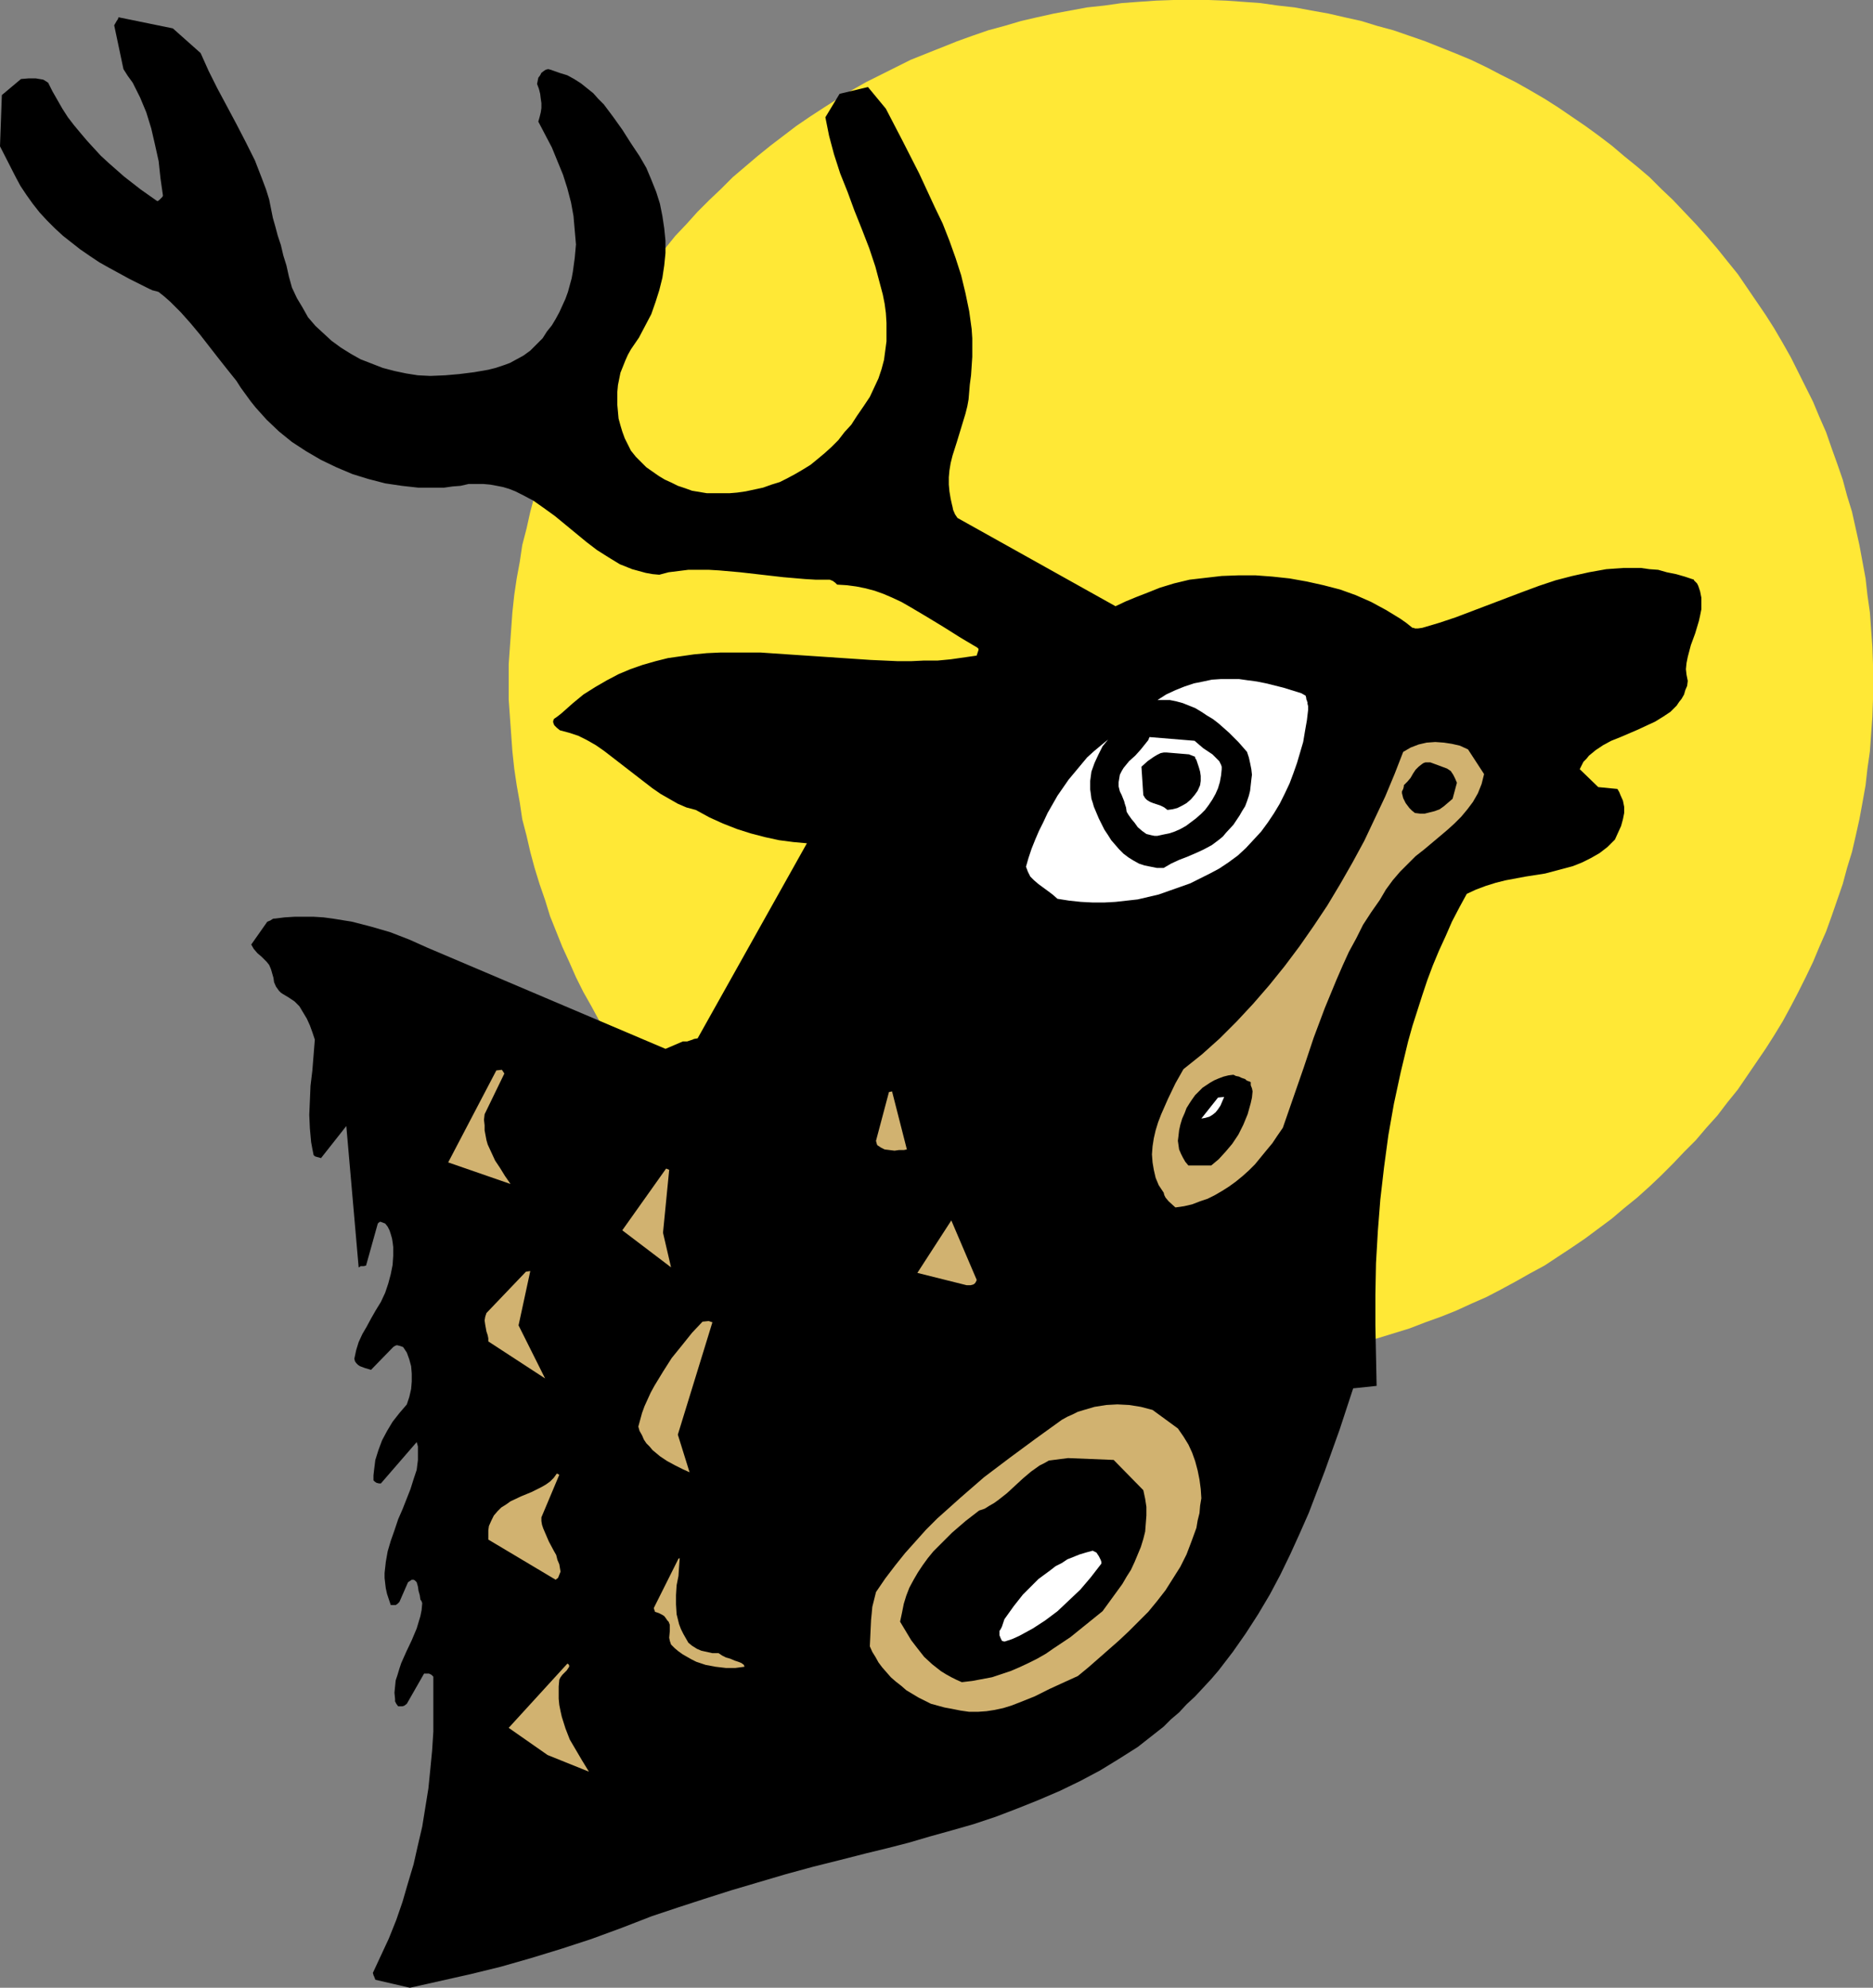 <?xml version="1.0" encoding="UTF-8" standalone="no"?>
<svg
   version="1.0"
   width="129.724mm"
   height="137.645mm"
   id="svg21"
   sodipodi:docname="Deer 1.wmf"
   xmlns:inkscape="http://www.inkscape.org/namespaces/inkscape"
   xmlns:sodipodi="http://sodipodi.sourceforge.net/DTD/sodipodi-0.dtd"
   xmlns="http://www.w3.org/2000/svg"
   xmlns:svg="http://www.w3.org/2000/svg">
  <rect width="100%" height="100%" fill="#808080" stroke="none"/>
  <sodipodi:namedview
     id="namedview21"
     pagecolor="#ffffff"
     bordercolor="#000000"
     borderopacity="0.25"
     inkscape:showpageshadow="2"
     inkscape:pageopacity="0.0"
     inkscape:pagecheckerboard="0"
     inkscape:deskcolor="#d1d1d1"
     inkscape:document-units="mm" />
  <defs
     id="defs1">
    <pattern
       id="WMFhbasepattern"
       patternUnits="userSpaceOnUse"
       width="6"
       height="6"
       x="0"
       y="0" />
  </defs>
  <path
     style="fill:#ffe836;fill-opacity:1;fill-rule:evenodd;stroke:none"
     d="m 311.726,0 h 4.686 l 4.525,0.162 4.525,0.323 4.525,0.323 4.525,0.646 4.363,0.485 4.363,0.808 4.525,0.808 4.202,0.969 4.363,0.969 4.202,1.293 4.202,1.131 4.202,1.454 4.202,1.454 4.04,1.616 4.04,1.616 3.878,1.616 4.04,1.939 3.717,1.939 3.878,1.939 3.717,2.1 3.878,2.262 3.555,2.262 3.555,2.423 3.555,2.423 3.555,2.585 3.394,2.585 3.232,2.747 3.394,2.747 3.232,2.747 3.07,3.07 3.07,2.908 2.909,3.07 3.07,3.231 2.747,3.07 2.909,3.393 2.586,3.231 2.747,3.393 2.424,3.554 2.424,3.554 2.424,3.554 2.262,3.554 2.262,3.878 2.101,3.716 1.939,3.878 1.939,3.878 1.939,3.878 1.616,3.878 1.778,4.039 1.454,4.201 1.454,4.039 1.454,4.201 1.131,4.201 1.293,4.201 0.97,4.362 0.97,4.362 0.808,4.362 0.808,4.362 0.485,4.362 0.646,4.524 0.323,4.524 0.323,4.524 0.162,4.524 v 4.685 4.524 l -0.162,4.524 -0.323,4.524 -0.323,4.524 -0.646,4.524 -0.485,4.362 -0.808,4.524 -0.808,4.362 -0.97,4.362 -0.97,4.201 -1.293,4.201 -1.131,4.201 -1.454,4.201 -1.454,4.201 -1.454,4.039 -1.778,4.039 -1.616,3.878 -1.939,4.039 -1.939,3.878 -1.939,3.716 -2.101,3.878 -2.262,3.716 -2.262,3.554 -2.424,3.554 -2.424,3.554 -2.424,3.554 -2.747,3.393 -2.586,3.393 -2.909,3.231 -2.747,3.231 -3.07,3.07 -2.909,3.07 -3.07,3.07 -3.07,2.908 -3.232,2.908 -3.394,2.747 -3.232,2.747 -6.949,5.17 -3.555,2.423 -7.11,4.685 -3.878,2.1 -3.717,2.1 -3.878,2.1 -3.717,1.939 -4.04,1.777 -3.878,1.777 -4.04,1.616 -4.04,1.454 -4.202,1.616 -4.202,1.293 -4.202,1.293 -4.202,1.131 -4.363,1.131 -4.202,0.969 -4.525,0.808 -4.363,0.646 -4.363,0.646 -4.525,0.485 -4.525,0.485 -4.525,0.162 -4.525,0.323 h -4.686 -4.525 l -4.525,-0.323 -4.686,-0.162 -4.363,-0.485 -4.525,-0.485 -4.525,-0.646 -4.363,-0.646 -4.363,-0.808 -4.363,-0.969 -4.202,-1.131 -4.363,-1.131 -4.202,-1.293 -4.202,-1.293 -4.04,-1.616 -4.04,-1.454 -4.04,-1.616 -4.04,-1.777 -3.878,-1.777 -3.878,-1.939 -3.878,-2.1 -3.717,-2.1 -3.717,-2.1 -7.272,-4.685 -3.555,-2.423 -6.787,-5.17 -3.394,-2.747 -3.232,-2.747 -3.232,-2.908 -3.07,-2.908 -3.07,-3.07 -3.07,-3.07 -2.909,-3.07 -2.909,-3.231 -2.747,-3.231 -2.747,-3.393 -2.586,-3.393 -2.424,-3.554 -2.586,-3.554 -2.262,-3.554 -2.262,-3.554 -2.262,-3.716 -2.101,-3.878 -2.101,-3.716 -1.939,-3.878 -1.778,-4.039 -1.778,-3.878 -1.616,-4.039 -1.616,-4.039 -1.293,-4.201 -1.454,-4.201 -1.293,-4.201 -1.131,-4.201 -0.97,-4.201 -1.131,-4.362 -0.646,-4.362 -0.808,-4.524 -0.646,-4.362 -0.485,-4.524 -0.323,-4.524 -0.323,-4.524 -0.323,-4.524 v -4.524 -4.685 l 0.323,-4.524 0.323,-4.524 0.323,-4.524 0.485,-4.524 0.646,-4.362 0.808,-4.362 0.646,-4.362 1.131,-4.362 0.97,-4.362 1.131,-4.201 1.293,-4.201 1.454,-4.201 1.293,-4.039 1.616,-4.201 1.616,-4.039 1.778,-3.878 1.778,-3.878 1.939,-3.878 2.101,-3.878 2.101,-3.716 2.262,-3.878 2.262,-3.554 2.262,-3.554 2.586,-3.554 2.424,-3.554 2.586,-3.393 2.747,-3.231 2.747,-3.393 2.909,-3.07 2.909,-3.231 3.07,-3.07 3.07,-2.908 3.07,-3.07 3.232,-2.747 3.232,-2.747 3.394,-2.747 3.394,-2.585 3.394,-2.585 3.555,-2.423 3.717,-2.423 3.555,-2.262 3.717,-2.262 3.717,-2.1 3.878,-1.939 3.878,-1.939 3.878,-1.939 4.04,-1.616 4.04,-1.616 4.04,-1.616 4.04,-1.454 4.202,-1.454 4.202,-1.131 4.363,-1.293 4.202,-0.969 4.363,-0.969 4.363,-0.808 4.363,-0.808 4.525,-0.485 4.525,-0.646 4.363,-0.323 4.686,-0.323 L 307.201,0 Z"
     id="path1" />
  <path
     style="fill:#000000;fill-opacity:1;fill-rule:evenodd;stroke:none"
     d="m 227.209,22.78 -7.434,1.777 -3.717,6.139 0.485,2.423 0.485,2.423 1.293,4.847 1.616,5.008 1.939,4.847 1.778,4.847 1.939,4.847 1.939,5.008 1.616,4.847 1.293,4.847 0.646,2.423 0.485,2.423 0.323,2.423 0.162,2.585 v 2.423 2.423 l -0.323,2.423 -0.323,2.423 -0.646,2.423 -0.808,2.423 -1.131,2.423 -1.131,2.423 -1.616,2.423 -1.778,2.585 -1.454,2.262 -1.778,1.939 -1.616,2.1 -1.778,1.777 -1.778,1.616 -1.939,1.616 -1.778,1.454 -2.101,1.293 -1.939,1.131 -2.101,1.131 -1.939,0.969 -2.101,0.646 -2.262,0.808 -2.262,0.485 -2.262,0.485 -2.262,0.323 -1.939,0.162 h -2.101 -1.939 -1.939 l -1.939,-0.323 -1.939,-0.323 -1.778,-0.646 -1.939,-0.646 -1.616,-0.808 -1.778,-0.808 -1.616,-0.969 -1.616,-1.131 -1.616,-1.131 -1.293,-1.292 -1.454,-1.454 -1.293,-1.616 -0.808,-1.616 -0.808,-1.616 -0.646,-1.777 -0.485,-1.616 -0.485,-1.777 -0.162,-1.777 -0.162,-1.777 v -1.777 -1.616 l 0.162,-1.777 0.323,-1.616 0.323,-1.616 0.646,-1.616 0.646,-1.616 0.646,-1.454 0.808,-1.454 2.101,-3.07 1.616,-3.07 1.616,-3.07 1.131,-3.231 0.97,-3.07 0.808,-3.231 0.485,-3.231 0.323,-3.231 v -3.231 l -0.323,-3.231 -0.485,-3.231 -0.646,-3.231 -0.97,-3.07 -1.293,-3.231 -1.293,-3.07 -1.778,-3.07 -2.262,-3.393 -2.262,-3.554 -2.424,-3.393 -2.424,-3.231 -1.454,-1.454 -1.293,-1.454 -1.616,-1.293 -1.616,-1.293 -1.778,-1.131 -1.778,-0.969 -2.101,-0.646 -2.262,-0.808 -0.646,-0.162 -0.646,0.162 -0.485,0.323 -0.646,0.485 -0.323,0.646 -0.485,0.646 -0.162,0.808 -0.162,0.808 0.485,1.293 0.323,1.293 0.162,1.293 0.162,1.131 v 1.293 l -0.162,1.131 -0.323,1.293 -0.323,1.131 1.778,3.393 1.778,3.393 1.454,3.554 1.454,3.554 1.131,3.554 0.97,3.716 0.646,3.554 0.323,3.716 0.323,3.716 -0.323,3.554 -0.485,3.554 -0.323,1.777 -0.485,1.777 -0.485,1.777 -0.646,1.777 -0.808,1.777 -0.808,1.777 -0.97,1.777 -0.97,1.616 -1.293,1.616 -1.131,1.777 -1.616,1.616 -1.616,1.616 -1.778,1.293 -1.778,0.969 -1.778,0.969 -1.778,0.646 -1.939,0.646 -1.939,0.485 -3.717,0.646 -3.878,0.485 -3.717,0.323 -3.878,0.162 -3.232,-0.162 -3.07,-0.485 -3.07,-0.646 -3.07,-0.808 -2.909,-1.131 -2.909,-1.131 -2.586,-1.454 -2.586,-1.616 -2.424,-1.777 -2.101,-1.939 -2.101,-1.939 -1.939,-2.262 -1.454,-2.585 -1.454,-2.423 -1.293,-2.747 -0.808,-2.908 -0.646,-2.908 -0.808,-2.585 -0.646,-2.747 -0.808,-2.423 -0.646,-2.423 -0.646,-2.262 -0.485,-2.423 -0.485,-2.423 -0.808,-2.585 -0.97,-2.585 -1.939,-5.008 -2.424,-4.847 -2.424,-4.685 -2.586,-4.847 -2.424,-4.524 -2.262,-4.524 -2.101,-4.685 -7.272,-6.463 -14.221,-2.908 -0.162,0.485 -0.323,0.485 -0.646,1.131 2.424,11.471 1.131,1.777 1.293,1.777 0.97,1.939 0.97,1.939 1.616,3.878 1.293,4.201 0.97,4.201 0.97,4.362 0.485,4.524 0.646,4.524 -0.162,0.323 -0.485,0.485 -0.323,0.323 -0.485,0.323 L 36.845,49.6 32.482,46.207 28.442,42.653 26.341,40.714 24.563,38.775 22.786,36.836 21.008,34.736 19.392,32.797 17.776,30.697 16.322,28.435 15.029,26.173 13.736,23.911 12.605,21.65 12.12,21.326 11.312,20.842 10.342,20.68 9.373,20.519 H 7.434 L 5.494,20.68 0.485,24.881 0,38.291 l 4.04,7.917 1.293,2.423 1.616,2.423 1.616,2.262 1.778,2.262 1.939,2.1 2.101,2.1 2.101,1.939 2.262,1.777 2.262,1.777 2.586,1.777 2.424,1.616 2.586,1.454 5.333,2.908 5.494,2.747 h 0.162 l 0.162,0.162 0.646,0.162 0.646,0.162 0.485,0.162 1.616,1.293 1.454,1.293 2.747,2.747 2.586,2.908 2.424,2.908 4.525,5.816 2.424,3.07 2.586,3.231 1.131,1.777 1.293,1.777 1.293,1.777 1.293,1.616 1.454,1.616 1.454,1.616 3.232,3.07 3.394,2.747 3.717,2.423 3.878,2.262 4.04,1.939 4.202,1.777 4.202,1.293 4.363,1.131 4.363,0.646 4.363,0.485 h 4.363 2.262 l 2.262,-0.323 2.101,-0.162 2.101,-0.485 h 1.939 1.939 l 1.778,0.162 1.778,0.323 1.616,0.323 1.616,0.485 1.616,0.646 1.616,0.808 3.07,1.616 2.747,1.939 2.909,2.1 2.747,2.262 5.494,4.524 2.747,2.1 3.07,1.939 2.909,1.777 1.616,0.646 1.616,0.646 1.778,0.485 1.778,0.485 1.778,0.323 1.778,0.162 2.424,-0.646 2.586,-0.323 2.586,-0.323 h 2.586 2.747 l 2.747,0.162 5.494,0.485 5.656,0.646 5.656,0.646 5.656,0.485 2.747,0.162 h 2.909 0.485 0.323 l 0.808,0.323 0.646,0.485 0.485,0.485 2.586,0.162 2.424,0.323 2.424,0.485 2.424,0.646 2.262,0.808 2.262,0.969 2.424,1.131 2.262,1.293 4.363,2.585 4.525,2.747 4.363,2.747 4.363,2.585 0.323,0.323 v 0.323 l -0.162,0.485 -0.162,0.485 -0.162,0.485 -3.394,0.485 -3.394,0.485 -3.394,0.323 h -3.555 l -3.394,0.162 h -3.555 l -7.11,-0.323 -14.382,-0.969 -7.272,-0.485 -7.11,-0.485 h -7.11 -3.394 l -3.555,0.162 -3.394,0.323 -3.394,0.485 -3.394,0.485 -3.232,0.808 -3.394,0.969 -3.232,1.131 -3.07,1.293 -3.07,1.616 -3.07,1.777 -3.07,1.939 -2.747,2.262 -2.909,2.585 -0.808,0.646 -0.646,0.485 -0.485,0.323 -0.162,0.162 v 0 l -0.162,0.485 v 0.323 l 0.162,0.485 0.162,0.323 0.646,0.646 0.808,0.646 2.424,0.646 2.424,0.808 2.262,1.131 2.262,1.293 2.101,1.454 2.101,1.616 8.565,6.624 2.101,1.616 2.101,1.454 2.262,1.292 2.262,1.293 2.262,0.969 2.424,0.646 3.555,1.939 3.555,1.616 3.717,1.454 3.555,1.131 3.717,0.969 3.717,0.808 3.717,0.485 3.555,0.323 -28.603,51.054 -0.97,0.162 -0.323,0.162 -0.485,0.162 -0.97,0.323 h -0.485 -0.646 l -4.525,1.939 -62.378,-26.496 -4.686,-2.1 -5.01,-1.939 -5.01,-1.454 -5.01,-1.293 -5.01,-0.808 -2.424,-0.323 -2.586,-0.162 H 79.507 77.083 l -2.586,0.162 -2.586,0.323 h -0.323 l -0.323,0.162 -0.485,0.323 -0.808,0.323 -4.202,5.978 0.646,1.131 0.97,1.131 1.131,0.969 0.646,0.646 0.646,0.646 0.646,0.808 0.485,1.131 0.646,2.262 0.162,1.131 0.485,1.131 0.808,1.131 0.485,0.485 0.485,0.323 0.808,0.485 0.808,0.485 1.454,0.969 1.293,1.293 0.97,1.616 0.97,1.616 0.808,1.777 0.646,1.777 0.646,1.939 -0.646,8.078 -0.485,4.039 -0.162,3.878 -0.162,3.716 0.162,3.554 0.323,3.554 0.323,1.777 0.323,1.616 0.323,0.323 0.485,0.162 0.646,0.162 0.485,0.162 6.626,-8.401 3.232,36.998 v 0 l 0.323,-0.162 0.162,-0.162 h 0.485 0.323 l 0.646,-0.162 3.07,-10.986 0.323,-0.323 0.323,-0.162 0.485,0.162 0.808,0.323 0.646,0.808 0.485,0.969 0.323,0.969 0.323,1.131 0.162,0.969 0.162,1.293 v 2.262 l -0.162,2.423 -0.485,2.423 -0.646,2.423 -0.808,2.423 -1.131,2.423 -1.293,2.1 -1.293,2.262 -1.131,2.1 -1.131,1.939 -0.97,2.1 -0.646,2.1 -0.485,2.262 0.162,0.646 0.323,0.485 0.485,0.485 0.485,0.323 1.293,0.485 1.616,0.485 5.818,-5.978 0.485,-0.323 0.485,-0.162 0.646,0.162 0.97,0.323 0.97,1.454 0.646,1.777 0.485,1.777 0.162,1.939 v 2.1 l -0.162,1.939 -0.485,2.1 -0.646,1.939 -1.939,2.262 -1.778,2.262 -1.454,2.423 -1.293,2.423 -0.97,2.585 -0.808,2.585 -0.323,2.585 -0.162,1.454 v 1.293 l 0.323,0.323 0.485,0.323 0.646,0.162 h 0.485 l 9.373,-10.825 0.323,1.131 v 1.131 1.293 1.131 l -0.323,2.585 -0.808,2.423 -0.808,2.585 -2.101,5.332 -1.131,2.585 -0.97,2.908 -0.97,2.747 -0.808,2.747 -0.485,2.747 -0.323,2.908 v 1.292 l 0.162,1.454 0.162,1.292 0.323,1.454 0.485,1.454 0.485,1.454 h 0.646 0.646 l 0.485,-0.323 0.485,-0.485 2.262,-5.17 0.485,-0.323 0.485,-0.323 h 0.485 l 0.323,0.162 0.323,0.323 0.162,0.162 0.323,1.131 0.162,1.131 0.323,1.131 0.162,1.131 0.323,0.485 0.162,0.485 -0.162,1.777 -0.323,1.616 -0.485,1.616 -0.485,1.616 -1.293,3.07 -1.454,3.07 -1.293,2.908 -0.485,1.454 -0.485,1.616 -0.485,1.454 -0.162,1.616 -0.162,1.616 0.162,1.616 v 0.162 0.485 l 0.323,0.646 0.485,0.646 h 0.485 0.646 l 0.485,-0.162 0.646,-0.485 4.525,-7.917 h 0.646 0.646 l 0.646,0.323 0.485,0.485 v 4.847 4.685 4.847 l -0.323,5.008 -0.485,5.008 -0.485,4.847 -0.808,5.008 -0.808,5.008 -1.131,4.847 -1.131,5.008 -1.454,4.847 -1.454,5.008 -1.616,4.685 -1.939,4.847 -2.101,4.524 -2.101,4.524 0.162,0.485 v 0.162 l 0.162,0.162 v 0 0.162 l 0.162,0.323 0.162,0.485 9.05,2.1 7.918,-1.777 7.918,-1.777 7.918,-1.939 7.918,-2.262 7.918,-2.423 7.918,-2.585 7.918,-2.908 7.918,-3.07 6.787,-2.262 6.949,-2.262 7.11,-2.262 7.11,-2.1 7.11,-2.1 7.11,-1.939 7.11,-1.777 6.949,-1.777 5.333,-1.293 5.656,-1.454 5.494,-1.616 5.818,-1.616 5.656,-1.616 5.818,-1.939 5.494,-2.1 5.656,-2.262 5.656,-2.423 5.333,-2.585 5.171,-2.747 5.01,-3.07 4.848,-3.07 2.262,-1.777 2.262,-1.777 2.262,-1.777 1.939,-1.939 2.101,-1.777 1.939,-2.1 2.262,-2.1 2.101,-2.262 2.101,-2.262 1.939,-2.262 3.717,-4.847 3.394,-4.847 3.232,-5.008 3.07,-5.17 2.747,-5.17 2.586,-5.332 2.424,-5.332 2.424,-5.493 2.101,-5.493 2.101,-5.493 3.878,-10.825 3.555,-10.825 6.141,-0.646 -0.162,-7.917 -0.162,-7.917 v -8.078 l 0.162,-8.24 0.485,-8.401 0.646,-8.24 0.97,-8.401 1.131,-8.401 1.454,-8.24 1.778,-8.24 1.939,-8.078 1.131,-4.039 1.293,-4.039 1.293,-4.039 1.293,-3.878 1.454,-3.878 1.616,-3.878 1.778,-3.878 1.616,-3.716 1.939,-3.716 1.939,-3.554 2.424,-1.131 2.586,-0.969 2.586,-0.808 2.586,-0.646 5.171,-0.969 5.171,-0.808 2.424,-0.646 2.424,-0.646 2.424,-0.646 2.424,-0.969 2.262,-1.131 2.262,-1.293 2.101,-1.616 0.97,-0.969 0.97,-0.969 0.808,-1.777 0.808,-1.777 0.485,-1.777 0.323,-1.616 v -1.616 l -0.323,-1.616 -0.646,-1.454 -0.323,-0.808 -0.485,-0.808 -5.01,-0.485 -4.848,-4.685 0.485,-0.969 0.485,-0.969 0.808,-0.808 0.646,-0.808 1.778,-1.454 1.939,-1.293 2.101,-1.131 2.424,-0.969 4.525,-1.939 2.424,-1.131 2.101,-0.969 2.101,-1.293 1.939,-1.293 0.808,-0.808 0.808,-0.808 0.646,-0.969 0.646,-0.808 0.646,-1.131 0.323,-1.131 0.485,-1.131 0.162,-1.292 -0.323,-1.616 -0.162,-1.454 0.162,-1.616 0.323,-1.616 0.808,-3.07 1.131,-3.07 0.97,-3.231 0.323,-1.454 0.323,-1.616 v -1.616 -1.454 l -0.323,-1.616 -0.485,-1.454 -0.323,-0.646 -0.485,-0.485 -0.323,-0.323 v -0.162 l -2.424,-0.808 -2.262,-0.646 -2.424,-0.485 -2.262,-0.646 -2.262,-0.162 -2.262,-0.323 h -2.424 -2.101 l -4.525,0.323 -4.525,0.808 -4.363,0.969 -4.363,1.131 -4.363,1.454 -4.363,1.616 -17.453,6.624 -4.363,1.454 -4.363,1.292 -1.131,0.162 h -0.808 l -0.323,-0.162 h -0.323 l -1.616,-1.292 -1.616,-1.131 -3.717,-2.262 -3.878,-2.1 -4.04,-1.777 -4.04,-1.454 -4.363,-1.131 -4.363,-0.969 -4.525,-0.808 -4.525,-0.485 -4.363,-0.323 h -4.525 l -4.363,0.162 -4.202,0.485 -4.202,0.485 -4.04,0.969 -3.717,1.131 -1.616,0.646 -1.616,0.646 -2.909,1.131 -2.747,1.131 -2.747,1.293 -41.37,-23.104 -0.323,-0.485 -0.323,-0.485 -0.485,-1.131 -0.162,-0.808 -0.162,-0.646 -0.323,-1.454 -0.323,-1.939 -0.162,-1.777 v -1.939 l 0.162,-1.777 0.323,-1.939 0.485,-1.939 1.131,-3.554 1.131,-3.716 1.131,-3.716 0.485,-1.939 0.323,-1.777 0.162,-1.939 0.162,-1.939 0.323,-2.423 0.162,-2.423 0.162,-2.423 v -2.423 -2.423 l -0.162,-2.423 -0.646,-4.685 -0.97,-4.685 -1.131,-4.685 -1.454,-4.524 -1.616,-4.524 -1.778,-4.524 -2.101,-4.362 -4.04,-8.724 -4.363,-8.563 -4.363,-8.401 z"
     id="path2" />
  <path
     style="fill:#d1b270;fill-opacity:1;fill-rule:evenodd;stroke:none"
     d="m 384.284,196.138 -2.101,-0.969 -2.101,-0.485 -2.101,-0.323 -2.262,-0.162 -2.262,0.162 -2.101,0.485 -2.101,0.808 -1.939,1.131 -2.262,5.816 -2.424,5.816 -2.747,5.816 -2.747,5.816 -3.07,5.655 -3.232,5.655 -3.394,5.655 -3.555,5.332 -3.717,5.332 -3.878,5.17 -4.04,5.008 -4.202,4.847 -4.363,4.685 -4.363,4.362 -4.686,4.201 -4.848,3.878 -2.101,3.716 -1.939,4.039 -1.778,4.039 -0.808,2.1 -0.646,2.1 -0.485,2.1 -0.323,2.1 -0.162,2.1 0.162,2.1 0.323,1.939 0.485,2.1 0.808,1.939 1.293,1.939 0.162,0.646 0.323,0.646 0.808,0.969 1.778,1.616 2.262,-0.323 2.101,-0.485 2.101,-0.808 1.939,-0.646 1.939,-0.969 1.939,-1.131 1.778,-1.131 1.778,-1.292 1.778,-1.454 1.616,-1.454 1.616,-1.616 1.454,-1.777 1.454,-1.777 1.616,-1.939 1.293,-1.939 1.454,-2.1 2.747,-7.917 2.747,-7.917 2.586,-7.755 2.909,-7.755 3.07,-7.432 1.616,-3.716 1.616,-3.554 1.939,-3.554 1.778,-3.554 2.101,-3.231 2.262,-3.231 1.616,-2.747 1.778,-2.423 1.939,-2.262 2.101,-2.1 1.939,-1.939 2.262,-1.777 4.04,-3.393 2.101,-1.777 1.778,-1.616 1.778,-1.777 1.616,-1.939 1.454,-1.939 1.293,-2.262 0.97,-2.423 0.323,-1.293 0.323,-1.293 z"
     id="path3" />
  <path
     style="fill:#ffffff;fill-opacity:1;fill-rule:evenodd;stroke:none"
     d="m 340.652,181.436 -4.686,-1.454 -4.525,-1.131 -2.424,-0.485 -2.424,-0.323 -2.262,-0.323 h -2.262 -2.424 l -2.424,0.162 -2.262,0.485 -2.424,0.485 -2.424,0.808 -2.424,0.969 -2.424,1.131 -2.262,1.454 h 1.616 1.616 l 1.616,0.323 1.778,0.485 1.616,0.646 1.616,0.646 1.616,0.969 1.454,0.969 1.616,0.969 1.454,1.131 2.747,2.423 2.424,2.423 1.131,1.293 1.131,1.293 0.485,1.454 0.323,1.454 0.323,1.616 0.162,1.454 -0.162,1.293 -0.162,1.454 -0.162,1.454 -0.323,1.293 -0.485,1.454 -0.485,1.293 -0.808,1.292 -0.646,1.131 -1.616,2.423 -1.939,2.1 -0.808,0.969 -0.97,0.808 -1.939,1.454 -2.101,1.131 -2.101,0.969 -2.262,0.969 -2.101,0.808 -2.101,0.969 -1.939,1.131 h -1.778 l -1.616,-0.323 -1.616,-0.323 -1.454,-0.485 -1.454,-0.808 -1.293,-0.808 -1.293,-0.969 -1.131,-1.131 -2.101,-2.423 -0.808,-1.293 -0.97,-1.454 -1.454,-2.908 -1.293,-3.07 -0.323,-1.131 -0.323,-0.969 -0.162,-1.292 -0.162,-1.131 v -2.262 l 0.323,-2.423 0.808,-2.262 0.97,-2.1 1.131,-2.262 1.454,-1.777 -1.778,1.454 -1.939,1.616 -1.778,1.616 -1.616,1.939 -1.616,1.939 -1.616,1.939 -1.454,2.1 -1.454,2.1 -1.293,2.262 -1.293,2.262 -1.131,2.423 -1.131,2.262 -0.97,2.262 -0.97,2.423 -0.808,2.423 -0.646,2.262 0.485,1.293 0.646,1.293 0.97,0.969 1.131,0.969 2.424,1.777 1.293,0.969 1.293,1.131 3.07,0.485 3.07,0.323 3.07,0.162 h 3.07 l 2.909,-0.162 2.909,-0.323 2.909,-0.323 2.747,-0.646 2.747,-0.646 2.747,-0.969 2.747,-0.969 2.747,-0.969 2.586,-1.292 2.586,-1.293 2.424,-1.293 2.424,-1.616 2.424,-1.777 2.101,-1.939 2.101,-2.262 1.939,-2.1 1.778,-2.423 1.616,-2.423 1.454,-2.423 1.293,-2.585 1.293,-2.747 0.97,-2.585 0.97,-2.747 0.808,-2.747 0.808,-2.747 0.485,-2.908 0.485,-2.747 0.323,-2.747 v -0.969 l -0.162,-0.646 v -0.485 l -0.162,-0.162 v -0.323 l -0.162,-0.162 v -0.323 l -0.162,-0.646 z"
     id="path4" />
  <path
     style="fill:#000000;fill-opacity:1;fill-rule:evenodd;stroke:none"
     d="m 378.79,201.147 -4.363,-1.616 h -0.646 -0.646 l -0.485,0.162 -0.485,0.323 -0.808,0.646 -0.808,0.808 -0.646,0.969 -0.646,1.131 -0.808,0.969 -0.97,0.969 v 0.162 0.162 l -0.162,0.646 -0.323,0.646 v 0.485 l 0.323,1.293 0.646,1.293 0.485,0.646 0.485,0.646 0.646,0.646 0.808,0.646 1.293,0.162 h 1.293 l 1.293,-0.323 1.293,-0.323 1.293,-0.485 1.131,-0.808 1.131,-0.969 1.131,-0.969 1.131,-4.201 -0.485,-1.131 -0.485,-0.969 -0.646,-0.969 -0.485,-0.323 z"
     id="path5" />
  <path
     style="fill:#ffffff;fill-opacity:1;fill-rule:evenodd;stroke:none"
     d="m 312.696,193.876 -11.797,-0.969 -0.323,0.808 -0.646,0.808 -1.293,1.616 -1.454,1.616 -1.616,1.454 -1.454,1.777 -0.485,0.808 -0.485,0.969 -0.162,0.969 -0.162,0.969 v 1.131 l 0.323,1.293 0.485,0.969 0.323,0.808 0.323,0.808 0.162,0.646 0.323,0.969 0.162,1.131 0.485,0.808 0.808,1.131 0.808,0.969 0.808,1.131 1.131,0.969 1.131,0.808 0.646,0.162 0.646,0.162 0.808,0.162 h 0.808 l 1.454,-0.323 1.616,-0.323 1.454,-0.485 1.454,-0.646 1.454,-0.808 1.293,-0.969 1.293,-0.969 1.293,-1.131 1.131,-1.131 0.97,-1.293 0.97,-1.454 0.808,-1.454 0.646,-1.454 0.485,-1.616 0.323,-1.777 0.162,-1.616 v -0.646 l -0.162,-0.485 -0.485,-0.969 -0.808,-0.808 -0.97,-0.969 -2.424,-1.616 -1.131,-0.969 z"
     id="path6" />
  <path
     style="fill:#000000;fill-opacity:1;fill-rule:evenodd;stroke:none"
     d="m 311.241,197.431 -5.818,-0.485 h -0.808 l -0.808,0.162 -0.97,0.485 -0.808,0.485 -1.616,1.131 -1.616,1.454 0.485,7.432 0.485,0.808 0.485,0.485 0.808,0.485 0.808,0.323 0.97,0.323 0.97,0.323 0.97,0.485 0.808,0.646 1.293,-0.162 1.293,-0.323 1.293,-0.646 1.131,-0.646 1.131,-0.969 0.97,-1.131 0.808,-1.131 0.646,-1.454 0.162,-1.131 v -1.292 l -0.162,-1.131 -0.323,-1.131 -0.323,-0.969 -0.323,-0.969 -0.323,-0.485 v -0.162 -0.162 z"
     id="path7" />
  <path
     style="fill:#000000;fill-opacity:1;fill-rule:evenodd;stroke:none"
     d="m 325.947,282.413 -0.97,-0.323 -0.646,-0.323 -0.808,-0.162 -0.646,-0.323 -1.293,0.162 -1.293,0.323 -1.293,0.485 -1.131,0.485 -1.131,0.646 -0.97,0.646 -0.97,0.646 -1.939,1.939 -0.808,1.131 -0.646,0.969 -0.808,1.293 -0.485,1.293 -0.646,1.454 -0.485,1.616 -0.323,1.454 -0.162,1.454 -0.162,1.293 0.162,1.131 0.162,1.131 0.485,1.131 0.485,0.969 0.646,1.131 0.808,0.969 h 5.979 l 1.939,-1.616 1.778,-1.939 1.778,-2.1 1.616,-2.423 1.293,-2.585 1.131,-2.747 0.808,-2.908 0.323,-1.454 0.162,-1.616 -0.162,-0.808 -0.323,-0.808 v -0.646 -0.162 l -0.323,-0.162 -0.485,-0.162 -0.323,-0.162 z"
     id="path8" />
  <path
     style="fill:#ffffff;fill-opacity:1;fill-rule:evenodd;stroke:none"
     d="m 318.836,287.26 -4.363,5.493 0.97,-0.162 1.131,-0.323 0.808,-0.485 0.808,-0.646 0.646,-0.808 0.646,-0.969 0.485,-1.131 0.485,-1.131 z"
     id="path9" />
  <path
     style="fill:#d1b270;fill-opacity:1;fill-rule:evenodd;stroke:none"
     d="m 232.704,285.806 -3.394,12.764 0.162,0.646 0.162,0.485 0.485,0.323 0.485,0.323 0.97,0.485 1.293,0.162 1.293,0.162 1.131,-0.162 h 1.293 l 0.808,-0.162 -3.878,-15.187 z"
     id="path10" />
  <path
     style="fill:#d1b270;fill-opacity:1;fill-rule:evenodd;stroke:none"
     d="m 249.025,319.411 -8.888,13.733 12.928,3.231 h 0.97 l 0.646,-0.162 0.323,-0.162 0.323,-0.323 0.162,-0.323 0.162,-0.323 v -0.162 z"
     id="path11" />
  <path
     style="fill:#d1b270;fill-opacity:1;fill-rule:evenodd;stroke:none"
     d="m 131.381,279.99 -1.454,0.162 -12.605,24.073 16.322,5.655 -1.454,-2.1 -1.293,-2.1 -1.293,-1.939 -0.97,-2.1 -0.97,-2.1 -0.323,-1.131 -0.485,-2.585 v -1.293 l -0.162,-1.454 0.162,-1.454 5.171,-10.663 z"
     id="path12" />
  <path
     style="fill:#d1b270;fill-opacity:1;fill-rule:evenodd;stroke:none"
     d="m 174.366,305.84 -11.474,16.156 12.766,9.694 -2.101,-9.048 1.616,-16.479 z"
     id="path13" />
  <path
     style="fill:#d1b270;fill-opacity:1;fill-rule:evenodd;stroke:none"
     d="m 301.707,369.011 -3.07,-0.808 -3.07,-0.485 -3.07,-0.162 -2.909,0.162 -3.07,0.485 -2.747,0.808 -1.616,0.485 -1.293,0.646 -1.454,0.646 -1.454,0.808 -6.949,5.008 -6.787,5.008 -6.626,5.008 -6.141,5.332 -3.07,2.747 -3.07,2.747 -2.909,2.908 -2.747,3.07 -2.747,3.07 -2.586,3.231 -2.586,3.393 -2.424,3.554 -0.485,1.939 -0.485,1.939 -0.162,1.777 -0.162,1.616 -0.162,3.393 -0.162,3.554 0.646,1.454 0.808,1.293 0.808,1.454 0.97,1.293 1.131,1.293 1.131,1.293 1.293,1.131 1.454,1.131 1.293,1.131 1.616,0.969 1.616,0.969 1.616,0.808 1.616,0.808 1.778,0.485 1.778,0.485 1.778,0.323 2.424,0.485 2.262,0.323 h 2.262 l 2.262,-0.162 2.101,-0.323 2.262,-0.485 2.101,-0.646 2.101,-0.808 4.04,-1.616 3.878,-1.939 3.878,-1.777 3.555,-1.616 2.747,-2.262 2.586,-2.262 5.333,-4.685 2.586,-2.423 2.586,-2.585 2.586,-2.585 2.262,-2.747 2.262,-2.908 1.939,-3.07 1.939,-3.07 1.616,-3.231 1.293,-3.393 1.293,-3.554 0.323,-1.939 0.485,-1.939 0.162,-1.939 0.323,-1.939 -0.162,-2.423 -0.323,-2.423 -0.485,-2.423 -0.646,-2.423 -0.808,-2.262 -0.97,-2.1 -1.293,-2.1 -1.454,-2.1 v 0 z"
     id="path14" />
  <path
     style="fill:#000000;fill-opacity:1;fill-rule:evenodd;stroke:none"
     d="m 291.526,382.098 -11.958,-0.485 -5.01,0.646 v 0 l -1.131,0.646 -1.293,0.646 -2.262,1.616 -2.101,1.777 -2.101,1.939 -2.101,1.939 -2.262,1.777 -1.131,0.808 -1.131,0.646 -1.293,0.808 -1.454,0.485 -3.555,2.747 -3.555,3.07 -3.232,3.231 -1.616,1.616 -1.454,1.777 -1.293,1.777 -1.293,1.939 -1.131,1.939 -1.131,2.1 -0.808,2.1 -0.646,2.1 -0.485,2.423 -0.485,2.262 1.454,2.423 1.454,2.423 1.616,2.1 1.778,2.262 2.101,1.939 2.262,1.777 1.293,0.808 1.454,0.808 1.293,0.646 1.454,0.646 2.747,-0.323 2.586,-0.485 2.586,-0.485 2.424,-0.808 2.424,-0.808 2.262,-0.969 2.424,-1.131 2.262,-1.131 2.262,-1.292 2.101,-1.454 4.363,-2.908 4.202,-3.393 4.202,-3.393 2.586,-3.554 2.586,-3.554 1.131,-1.939 1.131,-1.777 0.97,-2.1 0.808,-1.939 0.808,-1.939 0.646,-2.1 0.485,-1.939 0.162,-2.1 0.162,-2.1 v -2.262 l -0.323,-2.1 -0.485,-2.262 z"
     id="path15" />
  <path
     style="fill:#d1b270;fill-opacity:1;fill-rule:evenodd;stroke:none"
     d="m 185.517,345.746 -1.616,0.162 -2.747,2.908 -2.586,3.231 -2.747,3.393 -2.262,3.554 -2.262,3.716 -0.97,1.777 -0.808,1.777 -0.808,1.777 -0.646,1.777 -0.485,1.777 -0.485,1.777 0.323,1.131 0.646,1.131 0.485,1.131 0.646,0.969 0.808,0.808 0.808,0.969 1.939,1.616 1.939,1.293 2.101,1.131 1.939,0.969 1.778,0.808 -3.07,-9.855 9.05,-29.405 z"
     id="path16" />
  <path
     style="fill:#d1b270;fill-opacity:1;fill-rule:evenodd;stroke:none"
     d="m 137.683,332.821 -10.342,10.825 -0.323,0.969 -0.162,0.969 0.162,1.131 0.323,1.777 0.323,0.969 0.162,0.808 v 0.808 0 l 14.867,9.694 -6.949,-13.894 3.07,-14.218 z"
     id="path17" />
  <path
     style="fill:#ffffff;fill-opacity:1;fill-rule:evenodd;stroke:none"
     d="m 286.032,405.848 -1.778,0.485 -1.616,0.485 -1.616,0.646 -1.616,0.646 -1.454,0.969 -1.616,0.808 -1.454,1.131 -3.07,2.262 -1.293,1.293 -2.747,2.747 -2.424,3.07 -2.424,3.393 -0.323,0.969 -0.323,0.969 -0.323,0.646 -0.323,0.485 v 1.131 l 0.323,0.808 0.162,0.323 0.162,0.323 0.485,0.162 h 0.323 l 1.939,-0.646 1.778,-0.808 1.778,-0.969 1.778,-0.969 3.232,-2.1 3.232,-2.423 2.909,-2.747 3.07,-2.908 2.747,-3.231 2.747,-3.554 v -0.485 l -0.162,-0.485 -0.485,-0.969 -0.646,-0.969 z"
     id="path18" />
  <path
     style="fill:#d1b270;fill-opacity:1;fill-rule:evenodd;stroke:none"
     d="m 145.763,385.652 -0.808,1.131 -0.97,0.969 -1.131,0.808 -1.131,0.646 -2.586,1.293 -2.747,1.131 -2.747,1.293 -1.131,0.808 -1.293,0.808 -0.97,0.969 -0.97,1.131 -0.646,1.293 -0.646,1.454 -0.162,1.131 v 1.616 0.808 l 17.614,10.502 0.646,-0.485 0.323,-0.808 0.323,-0.808 -0.162,-0.969 -0.162,-0.969 -0.485,-1.131 -0.323,-1.293 -0.646,-1.131 -1.293,-2.423 -0.97,-2.262 -0.485,-1.131 -0.323,-0.969 -0.162,-0.969 v -0.969 l 4.686,-11.148 z"
     id="path19" />
  <path
     style="fill:#d1b270;fill-opacity:1;fill-rule:evenodd;stroke:none"
     d="m 177.598,407.948 -6.464,12.925 0.162,0.485 0.162,0.485 0.485,0.162 0.485,0.162 0.97,0.485 0.485,0.323 0.485,0.646 0.323,0.485 0.323,0.323 0.323,0.808 v 0.808 0.808 l -0.162,1.777 0.162,0.808 0.323,0.969 0.97,0.969 0.97,0.808 1.131,0.808 1.131,0.646 1.131,0.646 1.293,0.646 2.424,0.808 2.586,0.485 2.747,0.323 h 2.424 l 2.424,-0.323 -0.162,-0.485 -0.646,-0.485 -0.808,-0.323 -0.97,-0.323 -1.131,-0.485 -1.131,-0.323 -0.97,-0.485 -0.97,-0.646 h -1.616 l -1.454,-0.323 -1.454,-0.323 -1.131,-0.485 -1.293,-0.808 -0.97,-0.808 -0.646,-1.131 -0.646,-1.131 -0.646,-1.292 -0.485,-1.293 -0.323,-1.293 -0.323,-1.293 -0.162,-2.585 v -2.423 l 0.162,-2.585 0.485,-2.423 0.162,-2.423 0.162,-2.262 z"
     id="path20" />
  <path
     style="fill:#d1b270;fill-opacity:1;fill-rule:evenodd;stroke:none"
     d="m 148.51,435.414 -15.352,16.803 10.181,7.109 10.827,4.362 -1.778,-2.908 -1.616,-2.747 -1.616,-2.747 -1.131,-2.908 -0.97,-3.07 -0.323,-1.454 -0.323,-1.616 -0.162,-1.616 v -1.616 -1.616 l 0.162,-1.777 0.323,-0.646 0.485,-0.646 1.131,-1.131 0.323,-0.485 0.323,-0.485 v -0.323 l -0.162,-0.323 z"
     id="path21" />
</svg>
